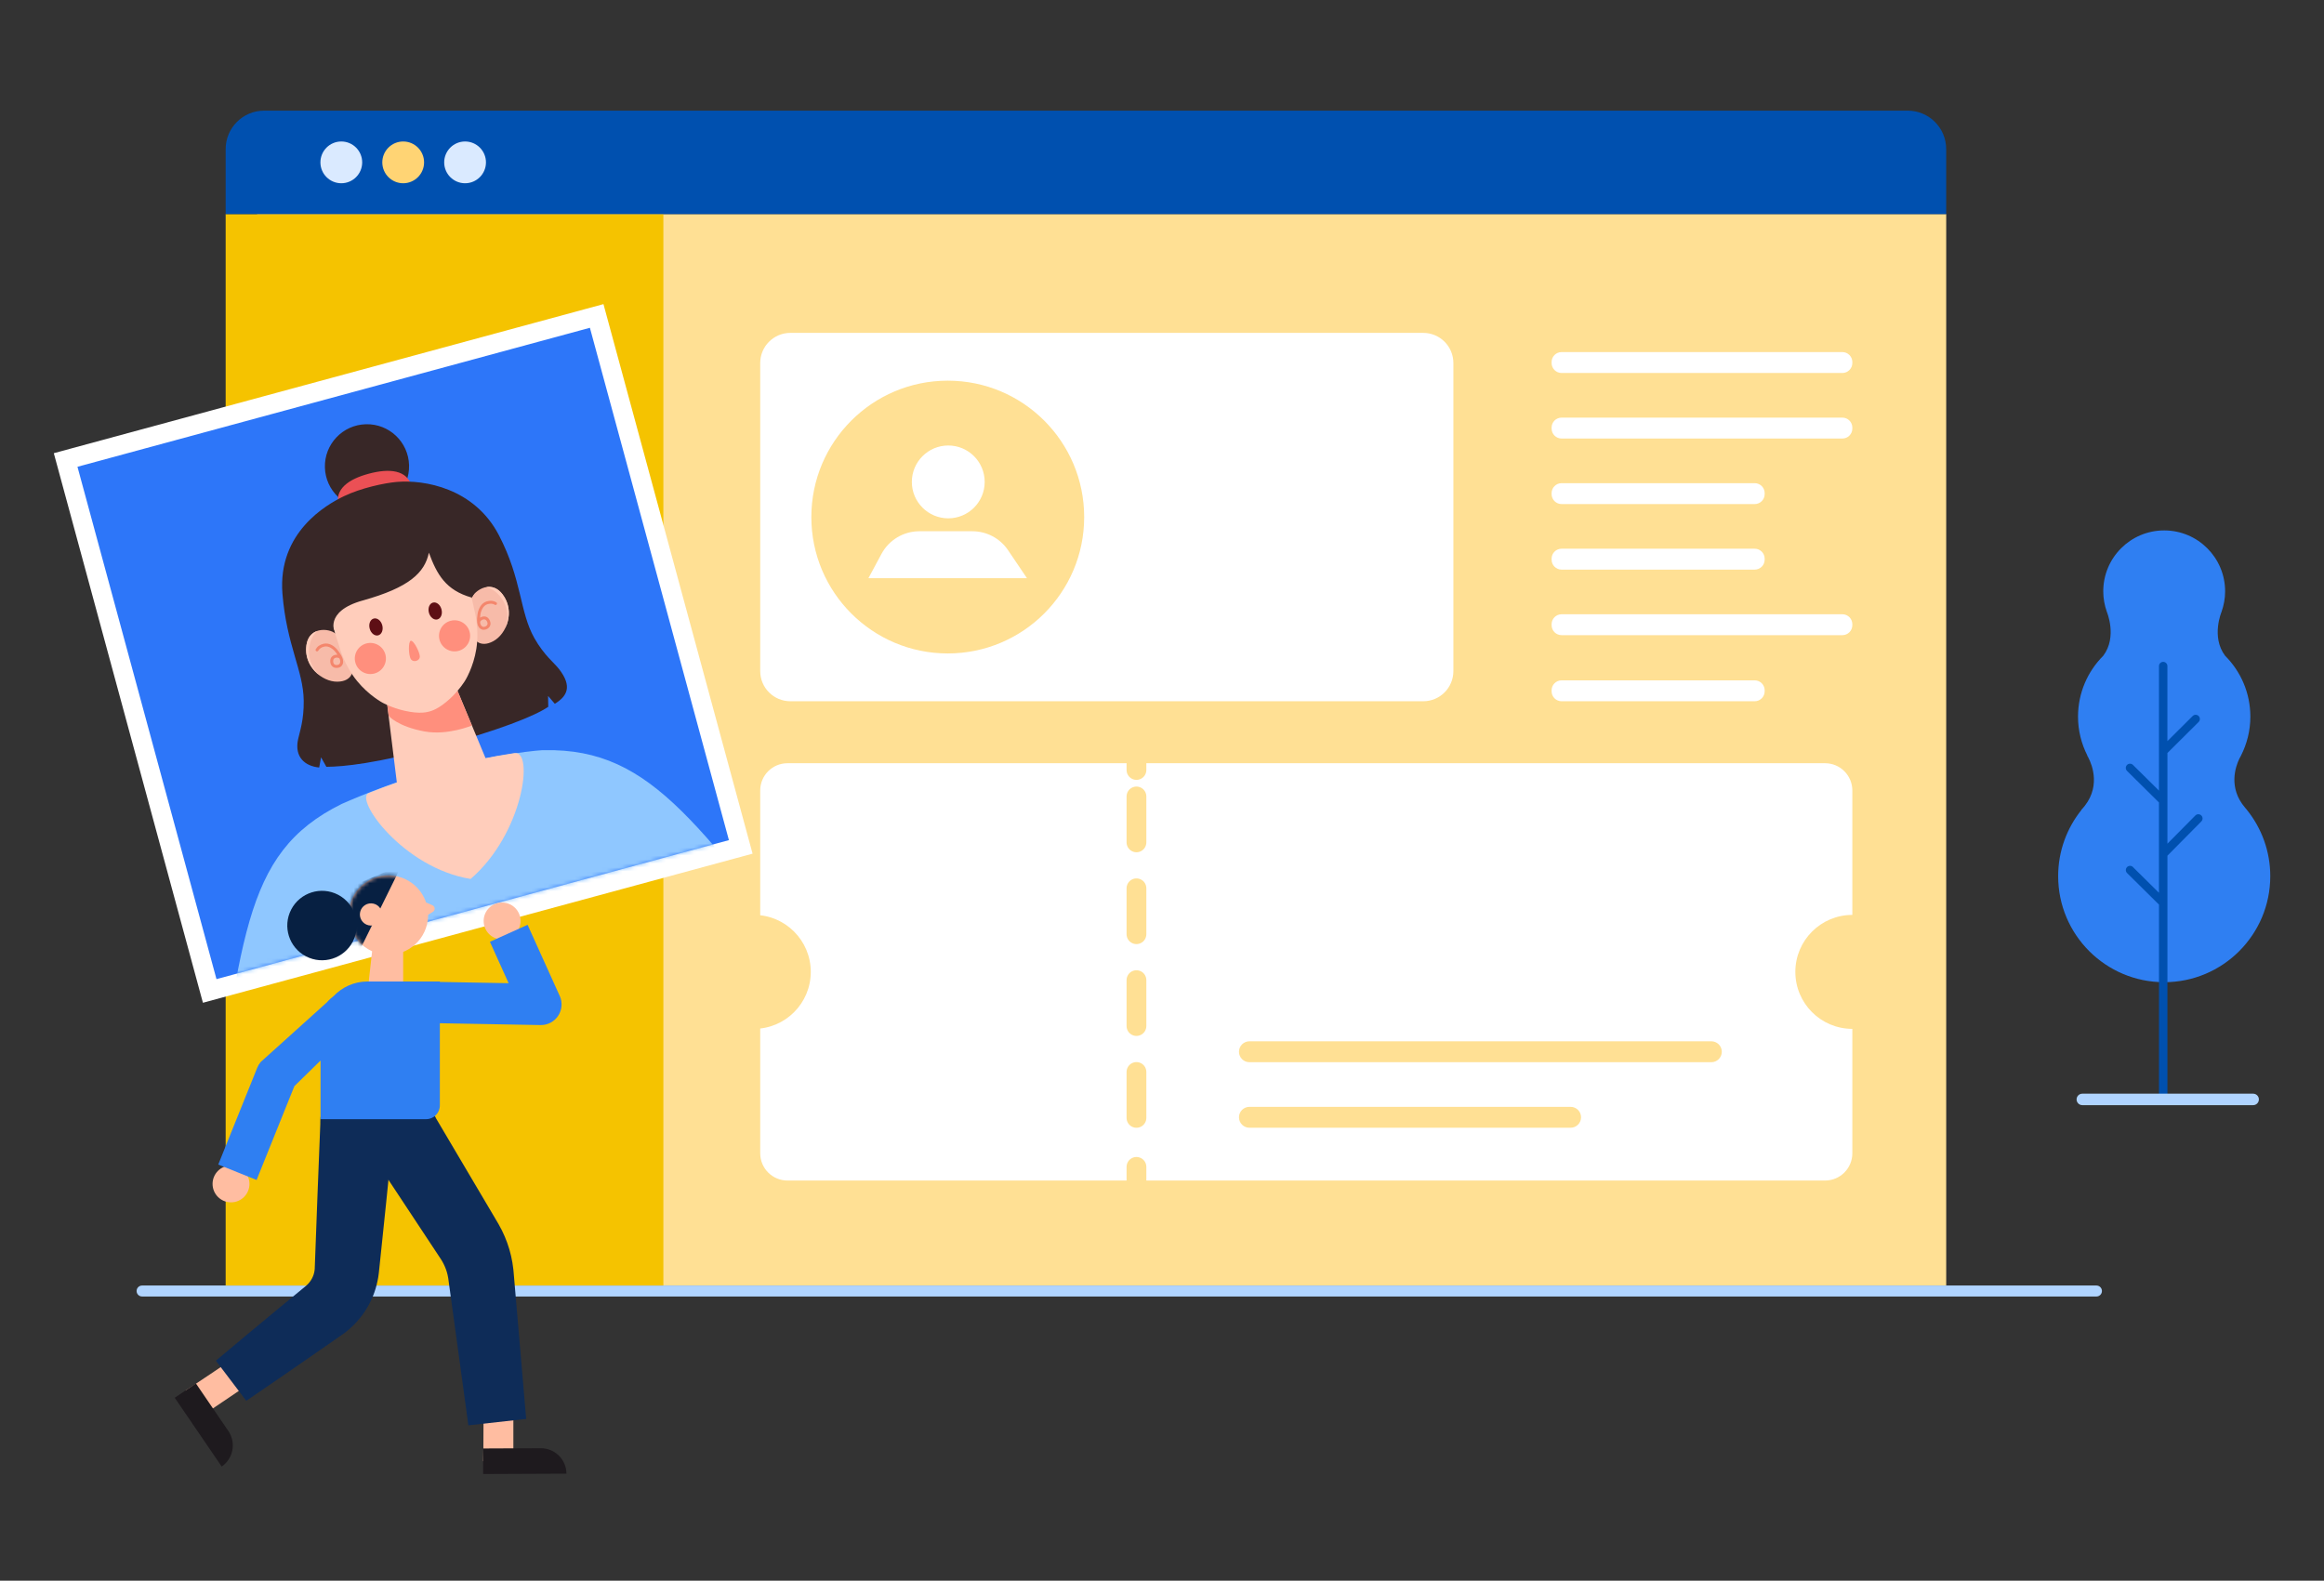 <svg width="588" height="400" viewBox="0 0 588 400" fill="none" xmlns="http://www.w3.org/2000/svg">
<rect x="0" y="0" width="588" height="400" fill="#333333" stroke="none"/>
<g clip-path="url(#clip0_3269_3494)">
<path d="M492.414 54.176H65.048V325.299H492.414V54.176Z" fill="#FFE094"/>
<path d="M360.094 84.236H199.973C195.759 84.236 192.343 87.652 192.343 91.866V169.823C192.343 174.037 195.759 177.453 199.973 177.453H360.094C364.308 177.453 367.724 174.037 367.724 169.823V91.866C367.724 87.652 364.308 84.236 360.094 84.236Z" fill="white"/>
<path d="M461.766 193.135H199.241C195.431 193.135 192.343 196.223 192.343 200.033V291.839C192.343 295.649 195.431 298.737 199.241 298.737H461.766C465.576 298.737 468.664 295.649 468.664 291.839V200.033C468.664 196.223 465.576 193.135 461.766 193.135Z" fill="white"/>
<path d="M466.14 89.094H395.098C393.704 89.094 392.574 90.224 392.574 91.618V91.861C392.574 93.255 393.704 94.385 395.098 94.385H466.14C467.534 94.385 468.664 93.255 468.664 91.861V91.618C468.664 90.224 467.534 89.094 466.14 89.094Z" fill="white"/>
<path d="M466.14 105.68H395.098C393.704 105.68 392.574 106.811 392.574 108.205V108.447C392.574 109.841 393.704 110.971 395.098 110.971H466.14C467.534 110.971 468.664 109.841 468.664 108.447V108.205C468.664 106.811 467.534 105.68 466.14 105.68Z" fill="white"/>
<path d="M443.958 122.266H395.098C393.704 122.266 392.574 123.396 392.574 124.791V125.033C392.574 126.427 393.704 127.557 395.098 127.557H443.958C445.352 127.557 446.482 126.427 446.482 125.033V124.791C446.482 123.396 445.352 122.266 443.958 122.266Z" fill="white"/>
<path d="M443.958 138.853H395.098C393.704 138.853 392.574 139.983 392.574 141.377V141.619C392.574 143.013 393.704 144.143 395.098 144.143H443.958C445.352 144.143 446.482 143.013 446.482 141.619V141.377C446.482 139.983 445.352 138.853 443.958 138.853Z" fill="white"/>
<path d="M443.958 172.163H395.098C393.704 172.163 392.574 173.293 392.574 174.687V174.929C392.574 176.323 393.704 177.454 395.098 177.454H443.958C445.352 177.454 446.482 176.323 446.482 174.929V174.687C446.482 173.293 445.352 172.163 443.958 172.163Z" fill="white"/>
<path d="M466.14 155.439H395.098C393.704 155.439 392.574 156.569 392.574 157.963V158.205C392.574 159.599 393.704 160.729 395.098 160.729H466.14C467.534 160.729 468.664 159.599 468.664 158.205V157.963C468.664 156.569 467.534 155.439 466.14 155.439Z" fill="white"/>
<path d="M432.991 263.502H316.122C314.661 263.502 313.476 264.686 313.476 266.147C313.476 267.608 314.661 268.792 316.122 268.792H432.991C434.452 268.792 435.636 267.608 435.636 266.147C435.636 264.686 434.452 263.502 432.991 263.502Z" fill="#FFE094"/>
<path d="M397.381 280.088H316.122C314.661 280.088 313.476 281.272 313.476 282.733C313.476 284.194 314.661 285.378 316.122 285.378H397.381C398.842 285.378 400.026 284.194 400.026 282.733C400.026 281.272 398.842 280.088 397.381 280.088Z" fill="#FFE094"/>
<path d="M530.427 328.083H35.95C35.184 328.083 34.561 327.46 34.561 326.694C34.561 325.927 35.184 325.305 35.95 325.305H530.427C531.193 325.305 531.816 325.927 531.816 326.694C531.816 327.46 531.193 328.083 530.427 328.083Z" fill="#B0D4FF"/>
<path d="M167.838 54.176H57.095V325.299H167.838V54.176Z" fill="#F5C300"/>
<path d="M66.817 28H482.68C488.045 28 492.408 32.357 492.408 37.728V54.176H57.095V37.728C57.095 32.363 61.452 28 66.823 28L66.817 28Z" fill="#0050AF"/>
<path d="M91.639 41.088C91.639 44.004 89.27 46.373 86.354 46.373C83.438 46.373 81.069 44.004 81.069 41.088C81.069 38.172 83.438 35.803 86.354 35.803C89.27 35.803 91.639 38.172 91.639 41.088Z" fill="#DAEAFF"/>
<path d="M107.297 41.088C107.297 44.004 104.928 46.373 102.012 46.373C99.096 46.373 96.728 44.004 96.728 41.088C96.728 38.172 99.096 35.803 102.012 35.803C104.928 35.803 107.297 38.172 107.297 41.088Z" fill="#FFD474"/>
<path d="M122.955 41.088C122.955 44.004 120.587 46.373 117.67 46.373C114.754 46.373 112.386 44.004 112.386 41.088C112.386 38.172 114.754 35.803 117.67 35.803C120.587 35.803 122.955 38.172 122.955 41.088Z" fill="#DAEAFF"/>
<path d="M239.796 165.357C258.858 165.357 274.31 149.904 274.31 130.842C274.31 111.78 258.858 96.327 239.796 96.327C220.733 96.327 205.281 111.78 205.281 130.842C205.281 149.904 220.733 165.357 239.796 165.357Z" fill="#FFE094"/>
<path d="M249.137 121.95C249.137 127.038 245.011 131.165 239.922 131.165C234.834 131.165 230.707 127.038 230.707 121.95C230.707 116.861 234.834 112.734 239.922 112.734C245.011 112.734 249.137 116.861 249.137 121.95Z" fill="white"/>
<path d="M219.717 146.322L223.025 140.167C224.921 136.634 228.609 134.432 232.615 134.432H246.025C249.645 134.432 253.028 136.23 255.05 139.227L259.839 146.316H219.717V146.322Z" fill="white"/>
<path d="M526.629 204.943H526.589C531.764 199.538 529.332 193.567 528.392 191.746C528.392 191.746 528.392 191.74 528.392 191.734C528.214 191.383 528.081 191.175 528.081 191.175L528.127 191.187C526.629 188.231 525.764 184.894 525.764 181.355C525.764 175.333 528.202 169.887 532.15 165.939C535.775 161.138 533.032 154.764 533.032 154.764H533.037C532.473 153.162 532.15 151.439 532.15 149.641C532.15 141.129 539.048 134.225 547.566 134.225C556.084 134.225 562.982 141.129 562.982 149.641C562.982 151.439 562.66 153.157 562.095 154.764H562.1C562.1 154.764 559.357 161.144 562.982 165.939C566.924 169.887 569.368 175.333 569.368 181.355C569.368 184.894 568.503 188.225 567.011 191.181H567.028C567.028 191.181 566.999 191.222 566.959 191.291C566.838 191.533 566.711 191.769 566.578 192.005C565.61 194.005 563.743 199.347 568.008 204.356C568.14 204.511 568.273 204.661 568.4 204.817C568.44 204.857 568.469 204.903 568.509 204.943H568.498C572.186 209.537 574.405 215.363 574.405 221.714C574.405 236.537 562.389 248.547 547.572 248.547C532.755 248.547 520.739 236.531 520.739 221.714C520.739 215.363 522.958 209.537 526.646 204.938L526.629 204.943Z" fill="#2F7FF2"/>
<path d="M539.665 219.42L546.241 225.921V203.07L538.166 195.083C537.746 194.668 537.746 193.993 538.161 193.573C538.576 193.152 539.25 193.152 539.671 193.567L546.246 200.068V168.55C546.246 167.962 546.725 167.483 547.312 167.483C547.9 167.483 548.379 167.962 548.379 168.55V187.545L554.77 181.188C555.185 180.773 555.859 180.773 556.28 181.188C556.695 181.603 556.695 182.283 556.28 182.698L548.384 190.547V213.496L555.45 206.361C555.865 205.94 556.539 205.94 556.96 206.355C557.381 206.77 557.381 207.444 556.966 207.865L548.384 216.533V277.414C548.384 278.002 547.906 278.48 547.318 278.48C546.73 278.48 546.252 278.002 546.252 277.414V228.918L538.178 220.93C537.757 220.515 537.757 219.841 538.172 219.42C538.587 218.999 539.261 218.999 539.682 219.414L539.665 219.42Z" fill="#0050AF"/>
<path d="M570.071 279.661H526.854C526.053 279.661 525.401 279.01 525.401 278.209C525.401 277.408 526.053 276.757 526.854 276.757H570.071C570.872 276.757 571.523 277.408 571.523 278.209C571.523 279.01 570.872 279.661 570.071 279.661Z" fill="#B0D4FF"/>
<path d="M190.717 260.355C198.681 260.355 205.136 253.9 205.136 245.936C205.136 237.973 198.681 231.517 190.717 231.517C182.754 231.517 176.298 237.973 176.298 245.936C176.298 253.9 182.754 260.355 190.717 260.355Z" fill="#FFE094"/>
<path d="M468.664 260.355C476.628 260.355 483.083 253.9 483.083 245.936C483.083 237.973 476.628 231.517 468.664 231.517C460.701 231.517 454.245 237.973 454.245 245.936C454.245 253.9 460.701 260.355 468.664 260.355Z" fill="#FFE094"/>
<path d="M287.537 191.389V194.847" stroke="#FFE094" stroke-width="5" stroke-miterlimit="10" stroke-linecap="round"/>
<path d="M287.537 201.543V291.931" stroke="#FFE094" stroke-width="5" stroke-miterlimit="10" stroke-linecap="round" stroke-dasharray="11.62 11.62"/>
<path d="M287.537 295.279V298.737" stroke="#FFE094" stroke-width="5" stroke-miterlimit="10" stroke-linecap="round"/>
<path d="M150.972 79.939L16.611 116.394L53.066 250.754L187.426 214.3L150.972 79.939Z" fill="#2D76F9"/>
<path d="M149.252 82.945L184.424 212.597L54.772 247.769L19.6 118.117L149.252 82.945ZM152.687 76.957L147.978 78.237L18.321 113.403L13.613 114.682L14.892 119.391L50.064 249.042L51.343 253.751L56.052 252.471L185.703 217.299L190.412 216.02L189.132 211.311L153.96 81.66L152.681 76.951L152.687 76.957Z" fill="white"/>
<mask id="mask0_3269_3494" style="mask-type:luminance" maskUnits="userSpaceOnUse" x="19" y="82" width="166" height="166">
<path d="M149.253 82.937L19.604 118.114L54.78 247.763L184.43 212.587L149.253 82.937Z" fill="white"/>
</mask>
<g mask="url(#mask0_3269_3494)">
<path d="M93.134 128.647C99.014 128.491 103.654 123.598 103.498 117.718C103.342 111.838 98.449 107.198 92.569 107.354C86.689 107.51 82.049 112.403 82.205 118.283C82.361 124.163 87.254 128.803 93.134 128.647Z" fill="#382727"/>
<path d="M104.243 123.229C105.412 127.626 101.182 127.033 96.053 128.398C90.924 129.764 86.85 132.577 85.674 128.179C84.504 123.782 88.21 121.229 93.339 119.863C98.468 118.497 103.073 118.832 104.243 123.229Z" fill="#EB5055"/>
<path d="M141.397 169.247C140.169 167.679 137.674 165.835 135.219 161.507C131.415 154.799 132.118 146.736 126.223 135.423C120.016 123.517 107.378 121.344 100.358 121.955C97.206 122.232 91.322 123.494 87.011 125.569C82.591 127.689 70.223 134.743 71.462 150.235C72.517 163.363 76.747 169.581 76.845 177.298C76.908 182.271 75.831 185.147 75.416 187.095C74.442 191.648 77.248 193.89 80.758 194.218L81.231 191.642L82.579 194.045C86.948 194.016 95.241 193.187 110.812 188.974C126.378 184.761 135.242 181.205 138.717 178.86L138.671 176.105L140.377 178.093C143.414 176.22 144.941 173.771 141.397 169.247Z" fill="#382727"/>
<path d="M137.68 189.838C137.674 189.688 125.001 190.76 110.49 194.771C98.214 198.166 86.683 203.324 86.51 203.41C60.847 216.06 61.342 238.167 51.92 298.697C51.92 298.697 61.227 315.894 138.054 295.792C206.226 277.956 213.62 255.578 213.62 255.578C177.191 209.588 165.602 189.285 137.68 189.833V189.838Z" fill="#8FC7FF"/>
<path d="M112.478 166.925L122.903 191.988C122.903 191.988 123.007 199.106 113.463 201.653C104.819 203.958 100.45 198.374 100.45 198.374L97.102 171.304L112.472 166.925H112.478Z" fill="#FFCDBB"/>
<path d="M107.435 185.101C100.52 183.822 98.358 181.165 98.358 181.165L97.108 171.304L112.478 166.925L119.399 183.591C119.399 183.591 113.244 186.167 107.435 185.095V185.101Z" fill="#FF8F7D"/>
<path d="M85.166 160.654L89.252 169.622C89.252 169.622 89.172 172.463 85.334 172.503C81.49 172.543 76.799 168.613 77.531 163.305C78.268 157.997 84.25 159.167 85.166 160.648V160.654Z" fill="#F7BBA9"/>
<path d="M80.234 159.68C78.931 160.13 77.813 161.208 77.519 163.311C77.052 166.7 78.799 169.518 81.115 171.108C81 170.941 79.26 169.743 78.487 167.115C78.021 165.53 78.147 163.916 78.505 162.608C78.977 160.902 80.038 159.888 80.228 159.675L80.234 159.68Z" fill="#FFCDBB"/>
<path d="M85.668 168.953C85.317 169.045 84.925 169.045 84.585 168.93C83.933 168.705 83.559 168.106 83.559 167.282C83.559 166.221 84.308 165.766 85 165.691C85.121 165.68 85.247 165.674 85.368 165.686C85.247 165.507 85.121 165.322 84.988 165.144C84.36 164.285 83.219 163.363 82.072 163.617C81.34 163.784 80.821 164.124 80.533 164.642C80.435 164.821 80.216 164.884 80.032 164.786C79.853 164.689 79.79 164.464 79.888 164.285C80.28 163.576 80.954 163.109 81.911 162.896C83.397 162.568 84.781 163.617 85.576 164.712C86.221 165.593 87.426 167.242 86.463 168.469C86.279 168.705 85.991 168.872 85.662 168.959L85.668 168.953ZM84.896 166.452C84.619 166.527 84.291 166.734 84.291 167.282C84.291 167.795 84.469 168.112 84.821 168.239C85.207 168.371 85.72 168.221 85.887 168.014C86.141 167.691 86.135 167.282 85.979 166.827C85.933 166.78 85.893 166.717 85.876 166.642C85.858 166.55 85.524 166.371 85.08 166.417C85.023 166.423 84.959 166.435 84.896 166.452Z" fill="#F4866C"/>
<path d="M119.192 151.819L119.987 161.64C119.987 161.64 121.439 164.083 124.817 162.251C128.194 160.418 130.384 154.701 127.162 150.425C123.941 146.149 119.278 150.079 119.198 151.819H119.192Z" fill="#F7BBA9"/>
<path d="M123.036 148.569C124.39 148.333 125.894 148.725 127.174 150.425C129.231 153.156 129.076 156.47 127.825 158.989C127.842 158.787 128.782 156.897 128.176 154.223C127.813 152.609 126.92 151.26 125.969 150.292C124.73 149.03 123.307 148.661 123.042 148.569H123.036Z" fill="#FFCDBB"/>
<path d="M121.86 159.271C120.419 158.666 120.673 156.643 120.806 155.554C120.973 154.211 121.67 152.626 123.128 152.188C124.062 151.906 124.886 151.987 125.572 152.413C125.745 152.522 125.796 152.747 125.687 152.92C125.577 153.093 125.353 153.145 125.18 153.035C124.678 152.724 124.062 152.684 123.336 152.891C122.212 153.231 121.664 154.586 121.532 155.646C121.503 155.871 121.48 156.09 121.463 156.309C121.566 156.24 121.676 156.182 121.791 156.136C122.431 155.865 123.307 155.9 123.825 156.827C124.229 157.548 124.194 158.257 123.733 158.77C123.491 159.04 123.151 159.231 122.8 159.317C122.471 159.398 122.137 159.392 121.86 159.277V159.271ZM122.073 156.816C121.658 156.989 121.463 157.312 121.486 157.398C121.509 157.467 121.503 157.542 121.486 157.605C121.566 158.078 121.762 158.441 122.143 158.597C122.39 158.7 122.909 158.579 123.18 158.28C123.428 158.003 123.428 157.634 123.18 157.191C122.915 156.712 122.529 156.689 122.246 156.758C122.183 156.776 122.12 156.799 122.068 156.816H122.073Z" fill="#F4866C"/>
<path d="M109.619 134.548C102.623 131.032 96.266 133.084 95.978 133.159C95.609 133.245 89.166 134.663 84.879 141.215C80.712 147.584 82.706 153.894 82.706 153.894L85.824 163.53C85.824 163.53 87.005 168.227 90.331 172.313C93.333 176.001 96.791 177.822 96.791 177.822C96.791 177.822 99.125 179.125 102.358 179.857C106.461 180.785 108.184 180.139 108.605 180.053C108.905 179.96 110.83 179.609 113.913 176.745C116.345 174.486 117.705 172.186 117.705 172.186C117.705 172.186 119.78 168.878 120.523 164.181C121.347 158.977 120.005 154.321 120.005 154.321L117.861 144.42C117.861 144.42 116.414 137.959 109.614 134.548H109.619Z" fill="#FFCDBB"/>
<path d="M103.926 162.153C104.669 161.951 106.317 165.247 106.225 166.256C106.139 167.224 104.623 167.697 103.995 166.855C103.326 165.951 103.263 162.326 103.92 162.153H103.926Z" fill="#FF8F7D"/>
<path d="M96.716 158.222C97.033 159.398 96.578 160.539 95.696 160.775C94.82 161.011 93.846 160.251 93.535 159.075C93.218 157.899 93.673 156.758 94.555 156.522C95.431 156.286 96.405 157.046 96.716 158.222Z" fill="#5E0F15"/>
<path d="M111.7 154.188C112.017 155.364 111.562 156.505 110.68 156.741C109.804 156.978 108.83 156.217 108.519 155.041C108.202 153.865 108.657 152.724 109.539 152.488C110.421 152.252 111.389 153.013 111.7 154.188Z" fill="#5E0F15"/>
<path d="M118.812 159.876C119.376 161.974 118.131 164.135 116.034 164.7C113.936 165.265 111.775 164.02 111.21 161.922C110.645 159.824 111.89 157.663 113.988 157.098C116.086 156.534 118.247 157.779 118.812 159.876Z" fill="#FF8F7D"/>
<path d="M97.11 168.611C98.203 166.732 97.566 164.322 95.686 163.229C93.807 162.137 91.398 162.774 90.305 164.653C89.212 166.533 89.85 168.942 91.729 170.035C93.608 171.128 96.017 170.49 97.11 168.611Z" fill="#FF8F7D"/>
<path d="M84.769 160.228C84.769 160.228 81.79 154.736 91.8 151.946C103.516 148.679 107.464 144.938 108.513 139.855C110.553 145.394 112.795 149.364 119.319 151.209C122.938 146.754 117.838 133.937 113.567 131.061C110.657 129.101 103.626 125.321 91.57 130.94C76.124 138.138 77.444 153.796 84.769 160.228Z" fill="#382727"/>
<path d="M130.182 190.57C125.197 191.32 118.402 192.593 111.152 194.599C104.375 196.472 97.828 198.881 93.287 200.685C89.604 202.143 101.932 219.633 119.071 222.417C132.412 210.943 135.161 189.821 130.182 190.576V190.57Z" fill="#FFCDBB"/>
</g>
<path d="M131.704 233.056C131.704 235.637 129.612 237.724 127.035 237.724C124.459 237.724 122.367 235.632 122.367 233.056C122.367 230.479 124.459 228.387 127.035 228.387C129.612 228.387 131.704 230.479 131.704 233.056Z" fill="#FFBDA1"/>
<path d="M63.117 299.59C63.117 302.172 61.025 304.258 58.449 304.258C55.873 304.258 53.781 302.166 53.781 299.59C53.781 297.014 55.873 294.922 58.449 294.922C61.025 294.922 63.117 297.014 63.117 299.59Z" fill="#FFBDA1"/>
<path d="M122.246 369.738C122.339 369.168 122.339 352.904 122.339 352.904H129.888V369.744H122.246V369.738Z" fill="#FFBDA1"/>
<path d="M143.316 372.908L122.246 373V366.534L136.798 366.471C140.377 366.448 143.299 369.329 143.322 372.908H143.316Z" fill="#1E1A1E"/>
<path d="M46.917 351.878C47.442 351.636 60.916 342.531 60.916 342.531L65.146 348.784L51.194 358.212L46.923 351.873L46.917 351.878Z" fill="#FFBDA1"/>
<path d="M56.086 371.11L44.209 353.705L49.568 350.086L57.769 362.108C59.792 365.059 59.037 369.093 56.086 371.116V371.11Z" fill="#1E1A1E"/>
<path d="M109.412 229.073L107.095 228.082L105.776 231.136L108.017 231.672L109.527 230.745C110.178 230.347 110.109 229.379 109.406 229.073H109.412Z" fill="#FFBDA1"/>
<path d="M108.04 233.903C106.749 239.297 101.326 242.622 95.932 241.326C90.538 240.035 87.213 234.612 88.509 229.217C89.8 223.823 95.223 220.498 100.618 221.794C106.012 223.085 109.337 228.508 108.04 233.903Z" fill="#FFBDA1"/>
<mask id="mask1_3269_3494" style="mask-type:luminance" maskUnits="userSpaceOnUse" x="88" y="221" width="21" height="21">
<path d="M108.04 233.903C106.749 239.297 101.326 242.622 95.932 241.326C90.538 240.035 87.213 234.612 88.509 229.217C89.8 223.823 95.223 220.498 100.618 221.794C106.012 223.085 109.337 228.508 108.04 233.903Z" fill="white"/>
</mask>
<g mask="url(#mask1_3269_3494)">
<path d="M101.666 218.855L89.887 242.743L85.328 225.754L101.666 218.855Z" fill="#072042"/>
</g>
<path d="M96.601 232.059C96.238 233.568 94.722 234.502 93.212 234.139C91.702 233.776 90.769 232.26 91.132 230.75C91.495 229.24 93.01 228.307 94.52 228.67C96.03 229.033 96.964 230.549 96.601 232.059Z" fill="#FFBDA1"/>
<path d="M89.276 238.26C87.04 242.565 81.738 244.247 77.427 242.011C73.122 239.775 71.439 234.473 73.675 230.163C75.911 225.858 81.213 224.175 85.524 226.411C89.829 228.647 91.512 233.949 89.276 238.26Z" fill="#072042"/>
<path d="M102.012 240.242V254.177L93.299 248.368L94.238 239.919L102.007 240.236L102.012 240.242Z" fill="#FFBDA1"/>
<path d="M95.771 297.734H95.477C87.547 297.734 81.104 291.297 81.104 283.361V282.635H110.138V283.361C110.138 291.291 103.701 297.734 95.765 297.734H95.771Z" fill="#0E2C58"/>
<path d="M94.1 292.231L104.859 308.505L110.236 316.643L111.562 318.648C111.654 318.792 111.786 319 111.907 319.213C112.028 319.421 112.144 319.634 112.247 319.853C112.68 320.717 113.02 321.634 113.239 322.585C113.291 322.821 113.342 323.063 113.383 323.305L113.412 323.484L113.452 323.76L113.533 324.365L113.867 326.786L114.53 331.627L115.855 341.315L118.506 360.684L133.127 359.059L131.461 339.58L130.626 329.84L130.211 324.97L130.003 322.533L129.952 321.922L129.877 321.167C129.813 320.602 129.733 320.037 129.64 319.473C129.26 317.219 128.603 315.012 127.704 312.903C127.479 312.372 127.237 311.854 126.984 311.341C126.73 310.828 126.459 310.327 126.142 309.773L124.88 307.629L119.895 299.198L109.925 282.33L94.105 292.225L94.1 292.231Z" fill="#0E2C58"/>
<path d="M81.092 283.142L80.309 302.921L79.94 312.811L79.755 317.755L79.663 320.228L79.64 320.775C79.64 320.844 79.64 320.913 79.64 320.983C79.623 321.156 79.617 321.334 79.588 321.507C79.49 322.21 79.265 322.913 78.914 323.553C78.741 323.876 78.539 324.187 78.309 324.475C78.067 324.775 77.842 325.017 77.513 325.311L69.86 331.621C64.76 335.834 59.677 340.07 54.617 344.329L62.31 354.478C67.78 350.755 73.226 347.009 78.655 343.24L86.798 337.58C90.901 334.658 94.053 330.14 95.298 325.109C95.465 324.481 95.586 323.847 95.702 323.201L95.84 322.181L95.915 321.496L96.174 319.029L96.687 314.09L97.713 304.212L99.713 284.445L81.098 283.131L81.092 283.142Z" fill="#0E2C58"/>
<path d="M141.616 252.028L133.484 234.024L123.958 238.323L128.689 248.8L111.279 248.483V248.368H92.987C89.604 248.368 86.573 249.797 84.406 252.062C83.795 252.523 83.219 253.042 82.7 253.653L65.953 268.746C65.595 269.173 65.307 269.651 65.094 270.17L55.222 294.691L64.921 298.593L74.482 274.849L81.104 268.377V283.206H107.821C109.735 283.206 111.285 281.655 111.285 279.742V258.932L136.763 259.393C136.798 259.393 136.827 259.393 136.861 259.393C138.619 259.393 140.256 258.511 141.224 257.041C142.21 255.543 142.359 253.647 141.622 252.016L141.616 252.028Z" fill="#2F7FF2"/>
</g>
<defs>
<clipPath id="clip0_3269_3494">
<rect width="560.775" height="345" fill="white" transform="translate(13.613 28)"/>
</clipPath>
</defs>
</svg>
